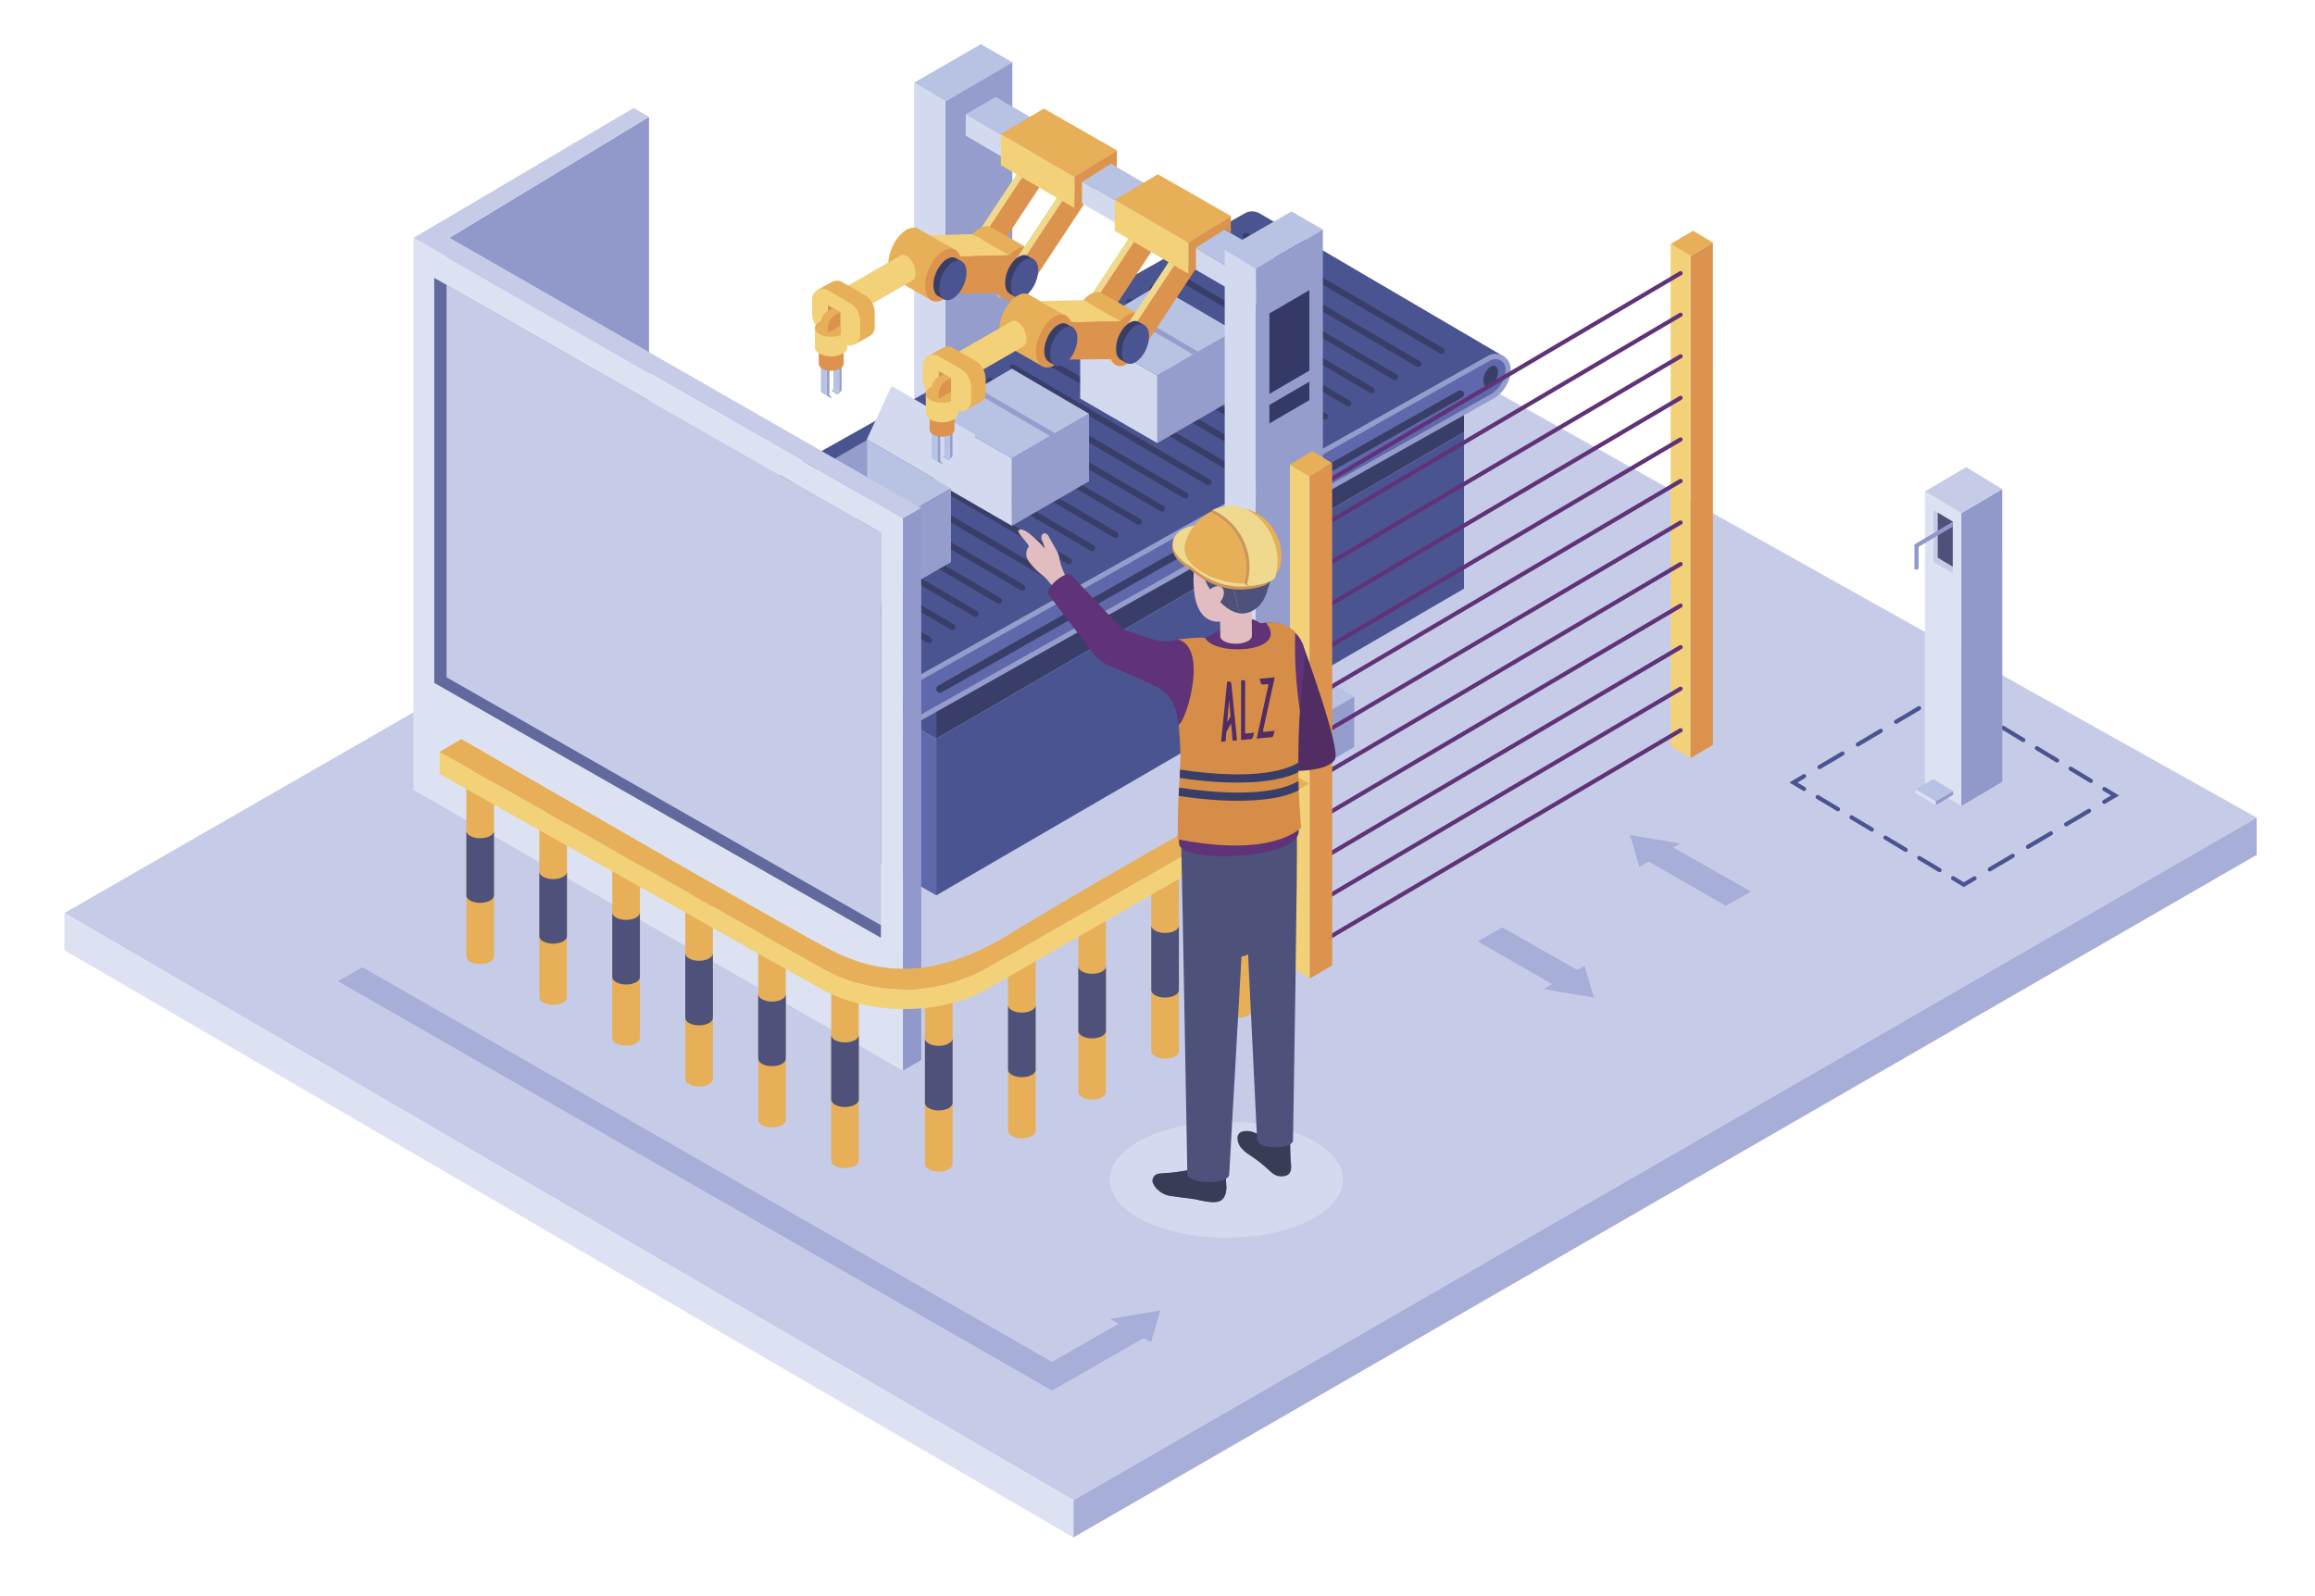 <?xml version="1.0" encoding="utf-8"?>
<!-- Generator: Adobe Illustrator 25.3.1, SVG Export Plug-In . SVG Version: 6.00 Build 0)  -->
<svg version="1.1" id="Calque_1" xmlns="http://www.w3.org/2000/svg" xmlns:xlink="http://www.w3.org/1999/xlink" x="0px" y="0px"
	 viewBox="0 0 557.339 384.409" enable-background="new 0 0 557.339 384.409" xml:space="preserve">
<g>
	<polygon fill="#C6CCE8" points="296.094,58.481 15.51,219.872 258.423,361.276 543.3,196.901 	"/>
	<polygon fill="#A7AED7" points="543.3,196.901 258.423,361.276 258.423,370.236 543.3,205.862 	"/>
	<polygon fill="#DDE2F3" points="15.51,219.872 15.51,228.832 258.423,370.236 258.423,361.276 	"/>
</g>
<g>
	<path fill="#4A5490" d="M506.611,193.592c-0.171,0-0.337-0.088-0.431-0.246c-0.141-0.237-0.062-0.544,0.177-0.685l1.863-1.1
		l-1.851-1.119c-0.236-0.143-0.312-0.45-0.169-0.687c0.144-0.237,0.452-0.31,0.687-0.169l3.282,1.986l-3.305,1.949
		C506.784,193.57,506.697,193.592,506.611,193.592z"/>
	<path fill="#4A5490" d="M503.377,188.548c-0.089,0-0.178-0.023-0.259-0.072l-4.877-2.95c-0.236-0.143-0.312-0.45-0.169-0.687
		c0.144-0.236,0.452-0.31,0.687-0.169l4.877,2.95c0.236,0.143,0.312,0.45,0.169,0.687
		C503.711,188.462,503.546,188.548,503.377,188.548z M495.249,183.63c-0.089,0-0.178-0.023-0.259-0.072l-4.876-2.95
		c-0.236-0.143-0.312-0.45-0.169-0.687c0.144-0.236,0.452-0.31,0.687-0.169l4.876,2.95c0.236,0.143,0.312,0.45,0.169,0.687
		C495.583,183.544,495.418,183.63,495.249,183.63z M487.122,178.713c-0.089,0-0.178-0.023-0.259-0.072l-4.877-2.95
		c-0.236-0.143-0.312-0.45-0.169-0.687c0.144-0.237,0.451-0.31,0.687-0.169l4.877,2.95c0.236,0.143,0.312,0.45,0.169,0.687
		C487.456,178.627,487.291,178.713,487.122,178.713z M478.994,173.795c-0.089,0-0.178-0.023-0.259-0.072l-4.877-2.95
		c-0.236-0.143-0.312-0.45-0.169-0.687s0.453-0.31,0.687-0.169l4.877,2.95c0.236,0.143,0.312,0.45,0.169,0.687
		C479.328,173.709,479.163,173.795,478.994,173.795z"/>
	<path fill="#4A5490" d="M470.866,168.878c-0.089,0-0.178-0.023-0.259-0.072l-2.311-1.398l-2.324,1.376
		c-0.238,0.138-0.544,0.062-0.686-0.176c-0.141-0.238-0.062-0.545,0.176-0.686l2.84-1.681l2.822,1.709
		c0.236,0.143,0.312,0.45,0.169,0.687C471.2,168.792,471.035,168.878,470.866,168.878z"/>
	<path fill="#4A5490" d="M438.042,185.23c-0.171,0-0.337-0.088-0.431-0.245c-0.141-0.238-0.062-0.545,0.176-0.686l5.535-3.275
		c0.237-0.141,0.544-0.062,0.686,0.176c0.141,0.238,0.062,0.545-0.176,0.686l-5.535,3.275
		C438.217,185.207,438.129,185.23,438.042,185.23z M447.267,179.771c-0.171,0-0.337-0.088-0.431-0.245
		c-0.141-0.238-0.062-0.545,0.176-0.686l5.535-3.275c0.237-0.141,0.543-0.062,0.686,0.176c0.141,0.238,0.062,0.545-0.176,0.686
		l-5.535,3.275C447.442,179.748,447.354,179.771,447.267,179.771z M456.492,174.312c-0.171,0-0.337-0.088-0.431-0.245
		c-0.141-0.238-0.062-0.545,0.176-0.686l5.535-3.275c0.236-0.141,0.544-0.062,0.686,0.176c0.141,0.238,0.062,0.545-0.176,0.686
		l-5.535,3.275C456.667,174.289,456.579,174.312,456.492,174.312z"/>
	<path fill="#4A5490" d="M434.343,190.485c-0.088,0-0.177-0.022-0.257-0.071l-3.293-1.975l3.304-1.956
		c0.236-0.141,0.544-0.062,0.686,0.176c0.141,0.238,0.062,0.545-0.176,0.686l-1.86,1.101l1.854,1.111
		c0.237,0.142,0.314,0.449,0.172,0.686C434.678,190.398,434.512,190.485,434.343,190.485z"/>
	<path fill="#4A5490" d="M466.955,210.041c-0.088,0-0.177-0.022-0.257-0.071l-4.892-2.934c-0.237-0.142-0.314-0.449-0.172-0.686
		c0.143-0.237,0.452-0.313,0.686-0.172l4.892,2.934c0.237,0.142,0.314,0.449,0.172,0.686
		C467.29,209.954,467.124,210.041,466.955,210.041z M458.803,205.152c-0.088,0-0.177-0.022-0.257-0.071l-4.893-2.934
		c-0.237-0.142-0.314-0.449-0.172-0.686c0.143-0.237,0.453-0.313,0.686-0.172l4.893,2.934c0.237,0.142,0.314,0.449,0.172,0.686
		C459.138,205.065,458.972,205.152,458.803,205.152z M450.65,200.263c-0.088,0-0.177-0.022-0.257-0.071l-4.892-2.934
		c-0.237-0.142-0.314-0.449-0.172-0.686s0.452-0.313,0.686-0.172l4.892,2.934c0.237,0.142,0.314,0.449,0.172,0.686
		C450.985,200.176,450.819,200.263,450.65,200.263z M442.496,195.373c-0.088,0-0.177-0.022-0.257-0.071l-4.892-2.934
		c-0.237-0.142-0.314-0.449-0.172-0.686c0.143-0.237,0.452-0.313,0.686-0.172l4.892,2.934c0.237,0.142,0.314,0.449,0.172,0.686
		C442.831,195.286,442.665,195.373,442.496,195.373z"/>
	<path fill="#4A5490" d="M472.787,213.621l-2.827-1.696c-0.237-0.142-0.314-0.449-0.172-0.686c0.143-0.237,0.452-0.313,0.686-0.172
		l2.317,1.39l2.328-1.372c0.236-0.141,0.544-0.062,0.685,0.177c0.141,0.238,0.062,0.544-0.177,0.685L472.787,213.621z"/>
	<path fill="#4A5490" d="M479.048,209.848c-0.171,0-0.338-0.088-0.431-0.246c-0.141-0.237-0.062-0.544,0.177-0.685l5.513-3.251
		c0.236-0.14,0.545-0.062,0.685,0.177c0.141,0.237,0.062,0.544-0.177,0.685l-5.513,3.251
		C479.222,209.825,479.135,209.848,479.048,209.848z M488.236,204.43c-0.171,0-0.337-0.088-0.431-0.246
		c-0.141-0.237-0.062-0.544,0.177-0.685l5.513-3.252c0.237-0.14,0.543-0.062,0.685,0.177c0.141,0.237,0.062,0.544-0.177,0.685
		l-5.513,3.252C488.409,204.407,488.322,204.43,488.236,204.43z M497.423,199.011c-0.171,0-0.338-0.088-0.431-0.246
		c-0.141-0.237-0.062-0.544,0.177-0.685l5.513-3.251c0.237-0.14,0.544-0.062,0.685,0.177c0.141,0.237,0.062,0.544-0.177,0.685
		l-5.513,3.251C497.597,198.989,497.51,199.011,497.423,199.011z"/>
</g>
<g>
	<polygon fill="#A7AED7" points="401.104,203.114 395.18,206.471 415.5,218.143 421.547,214.702 	"/>
	<polygon fill="#A7AED7" points="392.428,201.094 394.7,208.742 404.546,203.138 	"/>
</g>
<g>
	<polygon fill="#A7AED7" points="361.692,223.342 355.767,226.699 376.088,238.372 382.135,234.93 	"/>
	<polygon fill="#A7AED7" points="383.757,240.226 381.485,232.578 371.639,238.183 	"/>
</g>
<g>
	<polygon fill="#A7AED7" points="271.692,317.415 253.272,327.975 87.282,232.935 81.362,236.285 247.262,331.425 253.272,334.865 
		259.292,331.425 277.742,320.855 	"/>
	<polygon fill="#A7AED7" points="279.36,315.563 277.089,323.211 267.243,317.607 	"/>
</g>
<polygon fill="#9198CA" points="107.505,57.686 107.206,183.61 156.246,154.309 156.248,28.144 "/>
<g>
	<polygon fill="#343965" points="236.046,118.915 251.274,127.452 227.645,141.239 212.525,132.485 	"/>
	<polygon fill="#959DCD" points="251.274,127.452 251.274,139.605 227.645,153.392 227.645,141.239 	"/>
	<polygon fill="#D3DAEF" points="212.525,132.485 212.525,144.635 227.645,153.392 227.645,141.239 	"/>
</g>
<g>
	<polygon fill="#B8C2E3" points="236.145,10.637 243.718,15.002 227.581,24.417 220.081,19.903 	"/>
	<polygon fill="#959DCD" points="243.718,15.002 243.718,127.219 227.581,136.635 227.581,24.417 	"/>
	<polygon fill="#D3DAEF" points="220.081,19.903 220.081,132.119 227.581,136.635 227.581,24.417 	"/>
</g>
<g>
	<g>
		<g>
			<polygon fill="#343965" points="255.58,90.782 310.289,121.456 225.399,170.988 171.076,139.536 			"/>
			<g>
				<polygon fill="#393E69" points="225.399,170.988 225.398,177.924 352.464,104.071 352.464,97.134 				"/>
				<polygon fill="#4A5490" points="225.399,215.616 352.464,141.76 352.464,104.071 225.398,177.924 				"/>
			</g>
			<g>
				<polygon fill="#4A5490" points="171.076,139.536 171.076,146.502 225.399,177.952 225.399,170.988 				"/>
				<polygon fill="#5F68AB" points="171.076,184.155 225.399,215.616 225.399,177.952 171.076,146.502 				"/>
			</g>
		</g>
		<g>
			<g>
				<path fill="#4A5490" d="M303.165,51.331c-1.034-0.54-2.317-0.614-3.478,0.04l-140.965,79.196
					c-2.563,1.449-4.158,4.155-4.183,7.099c-0.012,1.377,0.641,2.436,1.572,3.087c-0.007,0.021,58.793,34.486,58.793,34.486
					l0.39,0.003l147.046-89.22L303.165,51.331z"/>
				<path fill="#959DCD" d="M217.285,164.876c-2.563,1.449-4.158,4.155-4.183,7.099c-0.025,2.898,3.013,4.684,5.464,3.293
					l140.959-79.272c2.561-1.449,4.154-4.154,4.18-7.096c0.024-2.813-3.003-4.6-5.454-3.219L217.285,164.876z"/>
				<path fill="#5F68AB" d="M216.764,174.518c-0.644,0-1.279-0.267-1.74-0.733c-0.32-0.322-0.699-0.883-0.692-1.722
					c0.022-2.574,1.386-4.888,3.558-6.115l140.961-79.194c0.376-0.212,0.776-0.319,1.189-0.319c0.644,0,1.278,0.266,1.74,0.732
					c0.319,0.322,0.699,0.883,0.691,1.722c-0.021,2.494-1.383,4.806-3.554,6.035l-140.956,79.27
					C217.581,174.41,217.18,174.518,216.764,174.518z"/>
				<path fill="#393E69" d="M357.129,91.65c0,1.296,0.788,1.891,1.759,1.33c0.972-0.561,1.759-2.066,1.759-3.362
					c0-1.295-0.788-1.891-1.759-1.33C357.916,88.849,357.129,90.354,357.129,91.65z"/>
				<path fill="#393E69" d="M215.943,171.372c0,1.296,0.788,1.891,1.759,1.33c0.972-0.561,1.759-2.066,1.759-3.362
					c0-1.295-0.788-1.891-1.759-1.33C216.731,168.571,215.943,170.076,215.943,171.372z"/>
			</g>
			<g>
				<path fill="#393E69" d="M302.185,110.556c-0.126-0.001-0.253-0.034-0.37-0.102l-47.129-27.629
					c-0.355-0.208-0.474-0.666-0.266-1.021c0.209-0.355,0.664-0.473,1.021-0.266l47.129,27.629c0.355,0.208,0.474,0.666,0.266,1.021
					C302.696,110.426,302.444,110.558,302.185,110.556z"/>
				<path fill="#393E69" d="M296.578,113.723c-0.126-0.001-0.253-0.034-0.37-0.102l-47.129-27.628
					c-0.355-0.208-0.474-0.666-0.266-1.021c0.208-0.356,0.665-0.474,1.021-0.266l47.129,27.628c0.355,0.208,0.474,0.666,0.266,1.021
					C297.089,113.593,296.836,113.725,296.578,113.723z"/>
				<path fill="#393E69" d="M290.969,116.891c-0.126-0.001-0.253-0.034-0.37-0.102L243.47,89.159
					c-0.355-0.208-0.474-0.666-0.266-1.021c0.209-0.355,0.666-0.474,1.021-0.266l47.129,27.629c0.355,0.208,0.474,0.666,0.266,1.021
					C291.48,116.761,291.228,116.893,290.969,116.891z"/>
				<path fill="#393E69" d="M285.362,120.058c-0.126-0.001-0.253-0.034-0.37-0.102l-47.129-27.629
					c-0.355-0.208-0.474-0.666-0.266-1.021c0.208-0.355,0.664-0.475,1.021-0.266l47.129,27.629c0.355,0.208,0.474,0.665,0.266,1.021
					C285.873,119.929,285.62,120.061,285.362,120.058z"/>
				<path fill="#393E69" d="M257.321,135.897c-0.126-0.001-0.253-0.034-0.37-0.102l-47.129-27.629
					c-0.355-0.208-0.474-0.666-0.266-1.021c0.209-0.357,0.666-0.475,1.021-0.266l47.129,27.629c0.355,0.208,0.474,0.666,0.266,1.021
					C257.832,135.768,257.58,135.899,257.321,135.897z"/>
				<path fill="#393E69" d="M251.714,139.065c-0.126-0.001-0.253-0.034-0.37-0.102l-47.13-27.629
					c-0.355-0.208-0.474-0.666-0.266-1.021c0.209-0.355,0.664-0.472,1.021-0.266l47.13,27.629c0.355,0.208,0.474,0.665,0.266,1.021
					C252.225,138.935,251.972,139.067,251.714,139.065z"/>
				<path fill="#393E69" d="M246.105,142.232c-0.126-0.001-0.253-0.034-0.37-0.102l-47.129-27.628
					c-0.355-0.208-0.474-0.665-0.266-1.021c0.209-0.355,0.665-0.473,1.021-0.266l47.129,27.628c0.355,0.208,0.474,0.666,0.266,1.021
					C246.616,142.102,246.364,142.234,246.105,142.232z"/>
				<path fill="#393E69" d="M240.498,145.4c-0.126-0.001-0.253-0.034-0.37-0.102l-47.13-27.629
					c-0.355-0.208-0.474-0.666-0.266-1.021c0.209-0.356,0.664-0.473,1.021-0.266l47.13,27.629c0.355,0.208,0.474,0.665,0.266,1.021
					C241.009,145.27,240.756,145.402,240.498,145.4z"/>
				<path fill="#393E69" d="M234.889,148.568c-0.126-0.001-0.253-0.034-0.37-0.102l-47.129-27.629
					c-0.355-0.208-0.474-0.665-0.266-1.021c0.209-0.355,0.665-0.474,1.021-0.266l47.129,27.629c0.355,0.208,0.474,0.666,0.266,1.021
					C235.4,148.438,235.148,148.57,234.889,148.568z"/>
				<path fill="#393E69" d="M229.281,151.736c-0.126-0.001-0.253-0.034-0.37-0.102l-47.129-27.629
					c-0.355-0.208-0.474-0.666-0.266-1.021c0.209-0.355,0.664-0.472,1.021-0.266l47.129,27.629c0.355,0.208,0.474,0.666,0.266,1.021
					C229.792,151.606,229.539,151.738,229.281,151.736z"/>
				<path fill="#393E69" d="M223.673,154.904c-0.126-0.001-0.253-0.034-0.37-0.102l-47.129-27.629
					c-0.355-0.208-0.474-0.666-0.266-1.021c0.209-0.356,0.665-0.473,1.021-0.266l47.129,27.629c0.355,0.208,0.474,0.665,0.266,1.021
					C224.184,154.774,223.932,154.906,223.673,154.904z"/>
				<path fill="#393E69" d="M218.065,158.071c-0.126-0.001-0.253-0.033-0.37-0.102l-47.129-27.628
					c-0.355-0.208-0.474-0.665-0.266-1.021c0.208-0.355,0.664-0.473,1.021-0.266l47.129,27.628c0.355,0.209,0.474,0.664,0.266,1.02
					C218.576,157.941,218.323,158.073,218.065,158.071z"/>
				<path fill="#393E69" d="M212.457,161.238c-0.126-0.001-0.253-0.033-0.37-0.102l-47.129-27.629
					c-0.355-0.208-0.474-0.666-0.266-1.021c0.209-0.356,0.665-0.473,1.021-0.266l47.129,27.629c0.355,0.209,0.474,0.664,0.266,1.02
					C212.968,161.109,212.716,161.241,212.457,161.238z"/>
				<path fill="#393E69" d="M279.753,123.226c-0.126-0.001-0.253-0.034-0.37-0.102l-47.129-27.629
					c-0.355-0.208-0.474-0.665-0.266-1.021c0.209-0.355,0.666-0.472,1.021-0.266l47.129,27.629c0.355,0.208,0.474,0.665,0.266,1.021
					C280.264,123.097,280.012,123.229,279.753,123.226z"/>
				<path fill="#393E69" d="M274.146,126.394c-0.126-0.001-0.253-0.034-0.37-0.102l-47.13-27.629
					c-0.355-0.208-0.474-0.665-0.266-1.021c0.209-0.355,0.666-0.473,1.021-0.266l47.13,27.629c0.355,0.208,0.474,0.666,0.266,1.021
					C274.657,126.265,274.404,126.397,274.146,126.394z"/>
				<path fill="#393E69" d="M268.537,129.561c-0.126-0.001-0.253-0.034-0.37-0.102l-47.129-27.629
					c-0.355-0.208-0.474-0.666-0.266-1.021c0.209-0.355,0.666-0.473,1.021-0.266l47.129,27.629c0.355,0.208,0.474,0.665,0.266,1.021
					C269.048,129.432,268.796,129.563,268.537,129.561z"/>
				<path fill="#393E69" d="M262.93,132.729c-0.126-0.001-0.253-0.034-0.37-0.102l-47.13-27.629
					c-0.355-0.208-0.474-0.665-0.266-1.021c0.209-0.355,0.666-0.474,1.021-0.266l47.13,27.629c0.355,0.208,0.474,0.666,0.266,1.021
					C263.441,132.6,263.188,132.731,262.93,132.729z"/>
			</g>
			<g>
				<path fill="#393E69" d="M347.049,85.214c-0.126-0.001-0.253-0.034-0.37-0.102L299.55,57.483
					c-0.355-0.208-0.474-0.666-0.266-1.021c0.209-0.357,0.666-0.475,1.021-0.266l47.129,27.629c0.355,0.208,0.474,0.666,0.266,1.021
					C347.56,85.085,347.308,85.217,347.049,85.214z"/>
				<path fill="#393E69" d="M341.442,88.382c-0.126-0.001-0.253-0.034-0.37-0.102l-47.13-27.629
					c-0.355-0.208-0.474-0.666-0.266-1.021c0.209-0.355,0.664-0.472,1.021-0.266l47.13,27.629c0.355,0.208,0.474,0.666,0.266,1.021
					C341.953,88.253,341.7,88.385,341.442,88.382z"/>
				<path fill="#393E69" d="M335.833,91.549c-0.126-0.001-0.253-0.034-0.37-0.102l-47.129-27.628
					c-0.355-0.208-0.474-0.666-0.266-1.021c0.209-0.355,0.665-0.473,1.021-0.266l47.129,27.628c0.355,0.208,0.474,0.666,0.266,1.021
					C336.344,91.42,336.091,91.551,335.833,91.549z"/>
				<path fill="#393E69" d="M330.226,94.717c-0.126-0.001-0.253-0.034-0.37-0.102l-47.13-27.629
					c-0.355-0.208-0.474-0.666-0.266-1.021c0.209-0.356,0.665-0.473,1.021-0.266l47.13,27.629c0.355,0.208,0.474,0.666,0.266,1.021
					C330.737,94.588,330.484,94.719,330.226,94.717z"/>
				<path fill="#393E69" d="M324.617,97.885c-0.126-0.001-0.253-0.034-0.37-0.102l-47.129-27.629
					c-0.355-0.208-0.474-0.666-0.266-1.021c0.209-0.355,0.665-0.474,1.021-0.266l47.129,27.629c0.355,0.208,0.474,0.665,0.266,1.021
					C325.128,97.755,324.875,97.887,324.617,97.885z"/>
				<path fill="#393E69" d="M319.009,101.053c-0.126-0.001-0.253-0.034-0.37-0.102L271.51,73.321
					c-0.355-0.208-0.474-0.665-0.266-1.021c0.209-0.355,0.664-0.472,1.021-0.266l47.129,27.629c0.355,0.208,0.474,0.666,0.266,1.021
					C319.52,100.923,319.267,101.055,319.009,101.053z"/>
				<path fill="#393E69" d="M313.401,104.221c-0.126-0.001-0.253-0.034-0.37-0.102l-47.129-27.629
					c-0.355-0.208-0.474-0.666-0.266-1.021c0.209-0.355,0.665-0.473,1.021-0.266l47.129,27.629c0.355,0.208,0.474,0.666,0.266,1.021
					C313.912,104.091,313.659,104.223,313.401,104.221z"/>
				<path fill="#393E69" d="M307.793,107.388c-0.126-0.001-0.253-0.033-0.37-0.102l-47.129-27.628
					c-0.355-0.208-0.474-0.666-0.266-1.021c0.208-0.356,0.664-0.473,1.021-0.266l47.129,27.628c0.355,0.209,0.474,0.665,0.266,1.02
					C308.304,107.258,308.051,107.39,307.793,107.388z"/>
			</g>
		</g>
	</g>
	<path fill="#393E69" d="M226.317,166.825c-0.321,0-0.632-0.168-0.801-0.467c-0.248-0.441-0.091-1.001,0.35-1.248l125.231-70.994
		c0.443-0.251,1-0.093,1.249,0.349c0.248,0.441,0.091,1.001-0.35,1.248l-125.231,70.994
		C226.623,166.787,226.469,166.825,226.317,166.825z"/>
</g>
<g>
	<g>
		<g>
			<polygon fill="#959DCD" points="297.197,79.71 297.197,95.982 278.625,106.708 278.622,90.426 			"/>
			<polygon fill="#D3DAEF" points="278.622,90.426 278.625,106.708 260.059,95.982 260.06,79.71 			"/>
			<polygon fill="#B8C2E3" points="297.197,79.71 289.493,84.153 288.319,84.835 278.622,90.426 260.06,79.71 269.785,74.029 
				270.96,73.348 278.618,68.862 			"/>
		</g>
		<polygon fill="#959DCD" points="288.476,84.706 287.302,85.387 268.769,74.581 269.943,73.9 		"/>
	</g>
	<g>
		<g>
			<polygon fill="#959DCD" points="262.187,99.631 262.187,115.902 243.614,126.628 243.612,110.346 			"/>
			<polygon fill="#D3DAEF" points="243.612,110.346 243.614,126.628 225.048,115.902 225.049,99.631 			"/>
			<polygon fill="#B8C2E3" points="262.187,99.631 254.482,104.074 253.308,104.755 243.612,110.346 225.049,99.631 234.775,93.95 
				235.949,93.268 243.607,88.782 			"/>
		</g>
		<polygon fill="#959DCD" points="254.04,104.35 252.866,105.031 234.333,94.226 235.507,93.545 		"/>
	</g>
	<g>
		<polygon fill="#5F68AB" points="208.702,123.55 213.688,126.431 208.696,129.31 203.717,126.439 		"/>
		<g>
			<polygon fill="#959DCD" points="208.702,105.983 208.702,123.55 188.45,135.426 188.454,117.625 			"/>
			<polygon fill="#D3DAEF" points="208.696,129.31 208.698,147.065 188.453,135.37 188.454,117.625 			"/>
			<polygon fill="#B8C2E3" points="228.951,117.625 213.688,126.431 208.702,123.55 208.696,105.8 			"/>
			<g>
				<polygon fill="#D3DAEF" points="228.951,117.625 208.696,105.8 214.655,92.933 234.847,104.726 				"/>
				<polygon fill="#B8C2E3" points="188.454,117.625 208.696,129.31 199.431,132.327 179.24,120.534 				"/>
			</g>
			<polygon fill="#959DCD" points="228.951,117.625 228.951,135.37 208.698,147.065 208.696,129.31 			"/>
		</g>
	</g>
</g>
<path fill="#E7B154" d="M241.548,72.307l-2.03-1.295l1.013-0.012c0.069,0.175,0.209,0.419,0.381,0.673
	C241.135,72.001,241.379,72.197,241.548,72.307z"/>
<g>
	<g>
		<path fill="#EED98F" d="M232.303,62.53c-0.046-1.198,0.419-2.502,1.15-3.465l16.493-25.001c0.441-0.762,1.038-1.393,1.707-1.736
			c0.692-0.354,1.332-0.331,1.82-0.011l1.269,0.716l-1.979,0.743c-0.055,1.09-0.496,2.226-1.154,3.087l-16.541,25.083
			c-0.31,0.512-0.693,0.956-1.119,1.29l0.803,2.147l-1.353-0.769C232.771,64.321,232.344,63.583,232.303,62.53z"/>
		<path fill="#DC934D" d="M234.805,59.833l16.493-25.001c0.441-0.762,1.038-1.393,1.707-1.736c1.437-0.736,2.66,0.145,2.731,1.966
			c0.047,1.203-0.423,2.514-1.16,3.478l-16.541,25.083c-0.435,0.719-1.009,1.313-1.65,1.641c-1.437,0.736-2.66-0.145-2.731-1.966
			C233.608,62.1,234.074,60.796,234.805,59.833z"/>
	</g>
	<g>
		<g>
			<path fill="#E6AF58" d="M238.713,54.781c-0.774-0.469-1.79-0.443-2.906,0.201c-0.591,0.341-1.154,0.825-1.669,1.404l8.895,5.083
				l4.339-1.735L238.713,54.781z"/>
			<g>
				<g>
					<polygon fill="#F2D178" points="234.137,56.387 223.748,56.637 229.871,60.123 230.76,61.385 231.201,61.754 232.625,61.72 
						243.032,61.47 					"/>
					<path fill="#E6AF58" d="M223.748,56.637l-2.746-1.583c-0.755-0.372-1.714-0.327-2.768,0.282
						c-2.422,1.398-4.385,5.15-4.385,8.379c0,1.768,0.591,3.008,1.521,3.543c0.081,0.05,8.851,5.06,8.851,5.06l6.403-9.689
						l-0.775-2.518L223.748,56.637z"/>
				</g>
				<path fill="#DC934D" d="M244.701,60.065c-0.591,0.341-1.154,0.825-1.669,1.405l-11.831,0.285
					c-0.645-1.787-2.223-2.403-4.073-1.336c-2.422,1.398-4.385,5.15-4.385,8.379c0,3.229,1.963,4.714,4.385,3.315
					c0.578-0.334,1.129-0.805,1.635-1.368l11.936-0.139c0.684,1.645,2.217,2.184,4.002,1.154c2.422-1.398,4.385-5.15,4.385-8.379
					C249.086,60.151,247.123,58.667,244.701,60.065z"/>
			</g>
		</g>
		<g>
			<g>
				<path fill="#393E69" d="M224.71,68.645c0-2.419,1.471-5.23,3.285-6.277c0.803-0.464,1.539-0.519,2.11-0.21l1.504,0.84
					l-4.245,9.129l-1.568-0.855C225.129,70.856,224.71,69.937,224.71,68.645z"/>
				<path fill="#4A5490" d="M226.118,69.413c0,2.419,1.471,3.531,3.285,2.484c1.814-1.048,3.285-3.858,3.285-6.277
					c0-2.419-1.471-3.531-3.285-2.484C227.589,64.184,226.118,66.994,226.118,69.413z"/>
			</g>
		</g>
		<g>
			<path fill="#F2D178" d="M220.452,65.789c0,0.857-0.279,1.463-0.722,1.733l-13.324,7.654l-3.36-5.747l13.834-7.942
				c0.376-0.202,0.866-0.173,1.396,0.135C219.48,62.323,220.452,64.181,220.452,65.789z"/>
			<path fill="#828BC2" d="M204.46,74.763c1.278,0.961,2.45,0.626,2.617-0.749c0.168-1.375-0.732-3.268-2.01-4.229
				c-1.278-0.961-2.45-0.626-2.617,0.749C202.282,71.909,203.182,73.802,204.46,74.763z"/>
			<g>
				<g>
					<polygon fill="#959DCD" points="202.036,86.841 202.031,94.352 201.586,95.019 201.801,94.891 202.612,94.006 202.615,86.507 
											"/>
					<polygon fill="#C1CAE8" points="201.277,85.312 200.699,85.65 202.036,86.841 202.615,86.507 					"/>
					<polygon fill="#C5CDE9" points="200.699,85.65 199.305,84.848 199.907,84.478 201.277,85.312 					"/>
					<polygon fill="#B8C2E3" points="200.632,93.538 200.207,94.198 201.586,95.019 202.031,94.352 					"/>
					<g>
						<polygon fill="#A5B0D9" points="200.699,85.65 199.305,84.848 200.642,86.036 202.036,86.841 						"/>
						<polygon fill="#B8C2E3" points="200.642,86.036 200.632,93.538 202.031,94.352 202.036,86.841 						"/>
					</g>
					<g>
						<polygon fill="#C5CDE9" points="200.053,86.033 198.666,85.226 199.318,84.824 200.706,85.668 						"/>
						<polygon fill="#C1CAE8" points="200.053,86.033 199.031,88.576 199.685,88.198 200.706,85.668 						"/>
						<polygon fill="#959DCD" points="199.031,95.264 200.046,95.854 200.207,95.75 199.685,95.078 199.685,88.198 199.031,88.576 
													"/>
						<g>
							<polygon fill="#A5B0D9" points="200.053,86.033 198.666,85.226 197.641,87.773 199.031,88.576 							"/>
							<polygon fill="#B8C2E3" points="197.641,87.773 197.632,94.45 199.031,95.264 199.031,88.576 							"/>
						</g>
					</g>
				</g>
				<g>
					<path fill="#E6AF58" d="M196.771,69.841l9.041,13.078l3.36-1.875c0.819-0.385,1.421-1.214,1.421-2.25v-3.464
						c0-1.787-0.948-3.435-2.487-4.323l-5.36-3.089c-0.849-0.494-1.796-0.415-2.527,0.02L196.771,69.841z"/>
					<polygon fill="#DC934D" points="199.265,78.842 199.264,73.445 202.266,75.19 202.266,80.6 203.45,81.29 203.45,82.681 
						198.081,79.681 198.081,78.151 					"/>
					<g>
						<g>
							<path fill="#C42027" d="M200.107,85.21c-1.194,0-2.163,0.541-2.163,1.208c0,0.667,0.968,1.208,2.163,1.208
								s2.163-0.541,2.163-1.208C202.269,85.751,201.301,85.21,200.107,85.21z"/>
							<g>
								<path fill="#DC934D" d="M198.151,83.585c0.524-0.254,1.208-0.408,1.956-0.408s1.432,0.154,1.956,0.408l1.033,0.446
									l-0.001,3.603c0,0.922-1.338,1.669-2.988,1.669c-1.65,0-2.988-0.747-2.988-1.669v-3.603L198.151,83.585z"/>
								<path fill="#C42027" d="M200.107,82.362c-1.65,0-2.988,0.747-2.988,1.669c0,0.922,1.338,1.669,2.988,1.669
									c1.65,0,2.989-0.748,2.989-1.67C203.095,83.109,201.757,82.362,200.107,82.362z"/>
								<path fill="#C42027" d="M201.753,82.642v2.672l0.117,0.066c0.741-0.301,1.225-0.791,1.225-1.349
									C203.095,83.451,202.561,82.936,201.753,82.642z"/>
							</g>
						</g>
						<g>
							<path fill="#C42027" d="M200.106,80.464c-1.567,0-2.836,0.709-2.836,1.584s1.27,1.585,2.836,1.585
								c1.567,0,2.837-0.71,2.837-1.585S201.673,80.464,200.106,80.464z"/>
							<g>
								<path fill="#F2D178" d="M197.541,78.332c0.688-0.333,1.584-0.535,2.565-0.535c0.981,0,1.878,0.202,2.565,0.535l1.355,0.585
									l-0.001,4.726c0,1.209-1.755,2.189-3.92,2.189c-2.165,0-3.919-0.98-3.919-2.189v-4.726L197.541,78.332z"/>
								<path fill="#E6AF58" d="M200.106,76.729c-2.165,0-3.919,0.98-3.919,2.189c0,1.209,1.755,2.189,3.919,2.189
									c2.165,0,3.92-0.981,3.92-2.19C204.027,77.708,202.271,76.729,200.106,76.729z"/>
								<path fill="#C42027" d="M202.266,77.096l0,3.503l0.154,0.087c0.972-0.395,1.606-1.038,1.606-1.77
									C204.027,78.157,203.325,77.481,202.266,77.096z"/>
							</g>
						</g>
						<g>
							<path fill="#E6AF58" d="M197.485,77.945c0.005-0.638,0.205-1.28,0.505-1.839c0.081-0.152,0.198-0.32,0.34-0.495
								c0.618-0.759,1.704-0.947,2.547-0.451c0.422,0.248,0.853,0.503,1.089,0.642l-2.639,4.31l-1.841-1.077V77.945z"/>
							<path fill="#DC934D" d="M199.326,79.022c0.011-1.199,0.739-2.581,1.636-3.099c0.904-0.522,1.636,0.032,1.636,1.237
								c-0.002,0.057-0.001,0.865-0.001,0.865v0.217l-1.547,0.893c-0.029,0.019-0.059,0.04-0.088,0.057
								c-0.074,0.038-1.636,0.921-1.636,0.921V79.022z"/>
						</g>
					</g>
					<path fill="#F2D178" d="M207.089,77.269v3.466c0,1.521-1.3,2.59-2.667,2.493l-0.397-0.188v-1.226l-1.76-1.054l0-5.571
						l-3.002-1.745l-0.001,1.533c-0.356,0.116-0.692,0.326-0.932,0.634c-0.135,0.164-0.263,0.351-0.34,0.495
						c-0.202,0.356-0.336,0.739-0.413,1.144c-0.558,0.26-0.992,0.616-1.213,1.02c-0.558-0.799-0.866-1.762-0.866-2.782v-3.466
						c0-1.925,2.079-3.129,3.745-2.166l5.353,3.09C206.136,73.842,207.089,75.488,207.089,77.269z"/>
					<polygon fill="#E6AF58" points="198.695,75.267 200.537,74.183 202.266,75.19 202.266,76.034 202.138,75.91 201.78,75.707 
											"/>
					<polygon fill="#DC934D" points="201.043,75.88 202.266,75.19 202.266,78.434 					"/>
				</g>
			</g>
		</g>
	</g>
	<g>
		<path fill="#EED98F" d="M241.976,68.193c-0.047-1.198,0.419-2.502,1.15-3.465l16.493-25.001c0.441-0.762,1.038-1.393,1.707-1.736
			c0.692-0.354,1.332-0.331,1.82-0.011l1.27,0.716l-1.979,0.743c-0.055,1.09-0.496,2.226-1.154,3.087l-16.54,25.083
			c-0.31,0.512-0.693,0.956-1.119,1.291l0.803,2.147l-1.353-0.769C242.444,69.984,242.017,69.246,241.976,68.193z"/>
		<path fill="#DC934D" d="M244.478,65.496l16.494-25.001c0.441-0.762,1.038-1.393,1.707-1.736c1.437-0.736,2.66,0.145,2.731,1.966
			c0.047,1.203-0.423,2.513-1.16,3.478l-16.541,25.083c-0.435,0.719-1.009,1.313-1.65,1.64c-1.437,0.736-2.66-0.145-2.731-1.966
			C243.281,67.763,243.746,66.459,244.478,65.496z"/>
	</g>
	<g>
		<g>
			<path fill="#393E69" d="M241.97,68.106c0-2.419,1.471-5.23,3.285-6.277c0.803-0.464,1.539-0.519,2.11-0.21l1.504,0.84
				l-4.245,9.129l-1.568-0.855C242.39,70.317,241.97,69.398,241.97,68.106z"/>
			<path fill="#4A5490" d="M243.378,68.875c0,2.419,1.471,3.531,3.285,2.484c1.814-1.048,3.285-3.858,3.285-6.277
				c0-2.419-1.471-3.531-3.285-2.484C244.849,63.645,243.378,66.456,243.378,68.875z"/>
		</g>
	</g>
</g>
<g>
	<g>
		<path fill="#EED98F" d="M258.997,78.402c-0.046-1.198,0.419-2.502,1.15-3.465l16.493-25.001c0.441-0.762,1.038-1.393,1.707-1.736
			c0.692-0.354,1.332-0.331,1.82-0.011l1.269,0.716l-1.979,0.743c-0.055,1.09-0.496,2.226-1.154,3.087l-16.541,25.083
			c-0.31,0.512-0.693,0.956-1.119,1.29l0.803,2.147l-1.353-0.769C259.465,80.194,259.038,79.456,258.997,78.402z"/>
		<path fill="#DC934D" d="M261.499,75.706l16.493-25.001c0.441-0.762,1.038-1.393,1.707-1.736c1.437-0.736,2.66,0.145,2.731,1.966
			c0.047,1.203-0.423,2.514-1.16,3.478L264.73,79.496c-0.435,0.719-1.009,1.313-1.65,1.641c-1.437,0.736-2.66-0.145-2.731-1.966
			C260.302,77.973,260.768,76.669,261.499,75.706z"/>
	</g>
	<g>
		<g>
			<path fill="#E6AF58" d="M265.407,70.654c-0.774-0.469-1.79-0.443-2.906,0.201c-0.591,0.341-1.154,0.825-1.669,1.404l8.895,5.083
				l4.339-1.735L265.407,70.654z"/>
			<g>
				<g>
					<polygon fill="#F2D178" points="260.831,72.259 250.442,72.509 256.565,75.996 257.454,77.257 257.895,77.627 259.319,77.593 
						269.726,77.342 					"/>
					<path fill="#E6AF58" d="M250.442,72.509l-2.746-1.583c-0.755-0.372-1.714-0.327-2.768,0.282
						c-2.422,1.398-4.385,5.15-4.385,8.379c0,1.768,0.591,3.008,1.521,3.543c0.081,0.05,8.851,5.06,8.851,5.06l6.403-9.689
						l-0.775-2.518L250.442,72.509z"/>
				</g>
				<path fill="#DC934D" d="M271.395,75.938c-0.591,0.341-1.154,0.825-1.669,1.405l-11.831,0.285
					c-0.645-1.787-2.223-2.403-4.073-1.336c-2.422,1.398-4.385,5.15-4.385,8.379c0,3.229,1.963,4.714,4.385,3.315
					c0.578-0.334,1.129-0.805,1.635-1.368l11.936-0.139c0.685,1.645,2.217,2.184,4.002,1.154c2.422-1.398,4.385-5.15,4.385-8.379
					C275.781,76.024,273.817,74.539,271.395,75.938z"/>
			</g>
		</g>
		<g>
			<g>
				<path fill="#393E69" d="M251.404,84.517c0-2.419,1.471-5.23,3.285-6.277c0.803-0.464,1.539-0.519,2.11-0.21l1.504,0.84
					L254.059,88l-1.568-0.855C251.824,86.728,251.404,85.809,251.404,84.517z"/>
				<path fill="#4A5490" d="M252.812,85.286c0,2.419,1.471,3.531,3.285,2.484c1.814-1.048,3.285-3.858,3.285-6.277
					c0-2.419-1.471-3.531-3.285-2.484C254.283,80.056,252.812,82.867,252.812,85.286z"/>
			</g>
		</g>
		<g>
			<path fill="#F2D178" d="M247.146,81.661c0,0.857-0.279,1.463-0.722,1.733L233.1,91.048l-3.36-5.747l13.834-7.942
				c0.376-0.202,0.866-0.173,1.396,0.135C246.174,78.195,247.146,80.054,247.146,81.661z"/>
			<path fill="#828BC2" d="M231.154,90.636c1.278,0.961,2.45,0.626,2.617-0.749c0.168-1.375-0.732-3.268-2.01-4.229
				c-1.278-0.961-2.45-0.626-2.617,0.749C228.976,87.781,229.876,89.675,231.154,90.636z"/>
			<g>
				<g>
					<polygon fill="#959DCD" points="228.73,102.714 228.725,110.225 228.28,110.892 228.495,110.764 229.306,109.879 
						229.309,102.379 					"/>
					<polygon fill="#C1CAE8" points="227.971,101.184 227.393,101.523 228.73,102.714 229.309,102.379 					"/>
					<polygon fill="#C5CDE9" points="227.393,101.523 225.999,100.721 226.601,100.351 227.971,101.184 					"/>
					<polygon fill="#B8C2E3" points="227.326,109.411 226.901,110.071 228.28,110.892 228.725,110.225 					"/>
					<g>
						<polygon fill="#A5B0D9" points="227.393,101.523 225.999,100.721 227.336,101.909 228.73,102.714 						"/>
						<polygon fill="#B8C2E3" points="227.336,101.909 227.326,109.411 228.725,110.225 228.73,102.714 						"/>
					</g>
					<g>
						<polygon fill="#C5CDE9" points="226.747,101.906 225.36,101.099 226.012,100.697 227.4,101.54 						"/>
						<polygon fill="#C1CAE8" points="226.747,101.906 225.725,104.449 226.379,104.071 227.4,101.54 						"/>
						<polygon fill="#959DCD" points="225.725,111.136 226.74,111.727 226.901,111.623 226.379,110.95 226.379,104.071 
							225.725,104.449 						"/>
						<g>
							<polygon fill="#A5B0D9" points="226.747,101.906 225.36,101.099 224.335,103.646 225.725,104.449 							"/>
							<polygon fill="#B8C2E3" points="224.335,103.646 224.327,110.322 225.725,111.136 225.725,104.449 							"/>
						</g>
					</g>
				</g>
				<g>
					<path fill="#E6AF58" d="M223.465,85.713l9.041,13.078l3.36-1.875c0.819-0.385,1.421-1.214,1.421-2.25v-3.464
						c0-1.787-0.948-3.435-2.487-4.323l-5.36-3.089c-0.849-0.494-1.796-0.415-2.527,0.02L223.465,85.713z"/>
					<polygon fill="#DC934D" points="225.959,94.714 225.958,89.318 228.96,91.062 228.96,96.472 230.144,97.162 230.144,98.554 
						224.775,95.553 224.775,94.023 					"/>
					<g>
						<g>
							<path fill="#C42027" d="M226.801,101.083c-1.194,0-2.163,0.541-2.163,1.208c0,0.667,0.968,1.208,2.163,1.208
								s2.163-0.541,2.163-1.208C228.963,101.624,227.995,101.083,226.801,101.083z"/>
							<g>
								<path fill="#DC934D" d="M224.845,99.457c0.524-0.254,1.208-0.408,1.956-0.408s1.432,0.154,1.956,0.408l1.033,0.446
									l-0.001,3.603c0,0.922-1.338,1.669-2.988,1.669c-1.65,0-2.988-0.747-2.988-1.669v-3.603L224.845,99.457z"/>
								<path fill="#C42027" d="M226.801,98.235c-1.65,0-2.988,0.747-2.988,1.669c0,0.922,1.338,1.669,2.988,1.669
									c1.65,0,2.989-0.748,2.989-1.67C229.789,98.982,228.451,98.235,226.801,98.235z"/>
								<path fill="#C42027" d="M228.447,98.515v2.672l0.117,0.066c0.741-0.301,1.225-0.791,1.225-1.349
									C229.789,99.324,229.255,98.809,228.447,98.515z"/>
							</g>
						</g>
						<g>
							<path fill="#C42027" d="M226.8,96.337c-1.567,0-2.836,0.709-2.836,1.584s1.27,1.585,2.836,1.585
								c1.567,0,2.837-0.71,2.837-1.585S228.367,96.337,226.8,96.337z"/>
							<g>
								<path fill="#F2D178" d="M224.235,94.205c0.688-0.333,1.584-0.535,2.565-0.535c0.981,0,1.878,0.202,2.566,0.535l1.355,0.585
									l-0.001,4.726c0,1.209-1.755,2.189-3.92,2.189c-2.165,0-3.919-0.98-3.919-2.189v-4.726L224.235,94.205z"/>
								<path fill="#E6AF58" d="M226.8,92.601c-2.165,0-3.919,0.98-3.919,2.189c0,1.209,1.755,2.189,3.919,2.189
									c2.165,0,3.92-0.981,3.92-2.19C230.721,93.581,228.965,92.601,226.8,92.601z"/>
								<path fill="#C42027" d="M228.96,92.969l0,3.503l0.154,0.087c0.972-0.395,1.606-1.038,1.606-1.77
									C230.721,94.029,230.019,93.354,228.96,92.969z"/>
							</g>
						</g>
						<g>
							<path fill="#E6AF58" d="M224.179,93.818c0.005-0.638,0.205-1.28,0.505-1.839c0.081-0.152,0.198-0.32,0.34-0.495
								c0.618-0.759,1.704-0.947,2.547-0.451c0.422,0.248,0.853,0.503,1.089,0.642l-2.639,4.31l-1.841-1.077V93.818z"/>
							<path fill="#DC934D" d="M226.02,94.895c0.011-1.199,0.739-2.581,1.636-3.099c0.904-0.522,1.636,0.032,1.636,1.237
								c-0.002,0.057-0.001,0.865-0.001,0.865v0.217l-1.547,0.893c-0.029,0.019-0.059,0.04-0.088,0.057
								c-0.074,0.038-1.636,0.921-1.636,0.921V94.895z"/>
						</g>
					</g>
					<path fill="#F2D178" d="M233.784,93.142v3.466c0,1.521-1.3,2.59-2.667,2.494l-0.397-0.188v-1.226l-1.76-1.054l0-5.571
						l-3.002-1.745l-0.001,1.533c-0.356,0.116-0.692,0.326-0.932,0.634c-0.135,0.164-0.263,0.351-0.34,0.495
						c-0.202,0.356-0.336,0.739-0.413,1.144c-0.558,0.26-0.992,0.616-1.213,1.02c-0.558-0.799-0.866-1.762-0.866-2.782v-3.466
						c0-1.925,2.079-3.129,3.745-2.166l5.353,3.09C232.83,89.715,233.784,91.361,233.784,93.142z"/>
					<polygon fill="#E6AF58" points="225.389,91.14 227.231,90.056 228.96,91.062 228.96,91.907 228.833,91.782 228.474,91.58 					
						"/>
					<polygon fill="#DC934D" points="227.737,91.752 228.96,91.062 228.96,94.306 					"/>
				</g>
			</g>
		</g>
	</g>
	<g>
		<path fill="#EED98F" d="M268.67,84.065c-0.047-1.198,0.419-2.502,1.15-3.465L286.313,55.6c0.441-0.762,1.038-1.393,1.707-1.736
			c0.692-0.354,1.332-0.331,1.82-0.011l1.27,0.716l-1.979,0.743c-0.055,1.09-0.496,2.226-1.154,3.087l-16.54,25.083
			c-0.31,0.512-0.693,0.956-1.119,1.291l0.803,2.147l-1.353-0.769C269.138,85.856,268.711,85.119,268.67,84.065z"/>
		<path fill="#DC934D" d="M271.172,81.368l16.494-25.001c0.441-0.762,1.038-1.393,1.707-1.736c1.437-0.736,2.66,0.145,2.731,1.966
			c0.047,1.203-0.423,2.513-1.16,3.478l-16.541,25.083c-0.435,0.719-1.009,1.313-1.65,1.64c-1.437,0.736-2.66-0.145-2.731-1.966
			C269.975,83.636,270.44,82.332,271.172,81.368z"/>
	</g>
	<g>
		<g>
			<path fill="#393E69" d="M268.664,83.979c0-2.419,1.471-5.23,3.285-6.277c0.803-0.464,1.539-0.519,2.11-0.21l1.504,0.84
				l-4.245,9.129l-1.568-0.855C269.084,86.19,268.664,85.271,268.664,83.979z"/>
			<path fill="#4A5490" d="M270.072,84.747c0,2.419,1.471,3.531,3.285,2.484c1.814-1.048,3.285-3.858,3.285-6.277
				c0-2.419-1.471-3.531-3.285-2.484C271.543,79.518,270.072,82.328,270.072,84.747z"/>
		</g>
	</g>
</g>
<path fill="#F3D278" d="M268.41,87.785l-2.03-1.295l1.013-0.012c0.07,0.175,0.209,0.419,0.381,0.672
	C267.997,87.478,268.241,87.674,268.41,87.785z"/>
<g>
	<polygon fill="#B8C2E3" points="239.712,23.353 232.515,27.507 306.774,70.782 313.805,66.293 	"/>
	<polygon fill="#D3DAEF" points="232.515,27.507 232.515,32.684 306.774,75.96 306.774,70.782 	"/>
	<polygon fill="#D3DAEF" points="313.805,66.293 313.805,71.467 306.774,75.96 306.774,70.782 	"/>
</g>
<g>
	<polygon fill="#B8C2E3" points="310.814,159.194 326.042,167.732 302.414,181.518 287.294,172.764 	"/>
	<polygon fill="#959DCD" points="326.042,167.732 326.042,179.884 302.414,193.671 302.414,181.518 	"/>
	<polygon fill="#D3DAEF" points="287.294,172.764 287.294,184.914 302.414,193.671 302.414,181.518 	"/>
</g>
<polygon fill="#B8C2E3" points="310.914,50.916 318.487,55.281 302.349,64.697 294.85,60.182 "/>
<polygon fill="#959DCD" points="318.487,55.281 318.487,167.498 302.349,176.914 302.349,64.697 "/>
<polygon fill="#343965" points="315.228,69.875 315.228,89.242 305.608,94.854 305.608,75.488 "/>
<polygon fill="#343965" points="315.228,91.911 315.228,96.356 305.608,101.969 305.608,97.524 "/>
<polygon fill="#D3DAEF" points="294.85,60.182 294.85,172.398 302.349,176.914 302.349,64.697 "/>
<g>
	<polygon fill="#E6AF58" points="251.316,26.148 240.953,32.305 258.706,42.657 268.888,36.198 	"/>
	<polygon fill="#F2D178" points="240.953,32.305 240.953,39.776 258.706,50.13 258.706,42.657 	"/>
	<polygon fill="#DC934D" points="268.888,36.198 268.888,40.26 267.44,39.421 260.48,43.838 260.48,49.015 258.706,50.13 
		258.706,42.657 	"/>
</g>
<g>
	<polygon fill="#E6AF58" points="278.752,41.966 268.39,48.123 286.143,58.475 296.325,52.016 	"/>
	<polygon fill="#F2D178" points="268.39,48.123 268.39,55.594 286.142,65.948 286.143,58.475 	"/>
	<polygon fill="#DC934D" points="296.325,52.016 296.325,56.078 294.876,55.239 287.917,59.656 287.917,64.833 286.142,65.948 
		286.143,58.475 	"/>
</g>
<g>
	<g>
		<g>
			<polygon fill="#C6CCE8" points="152.549,26.013 156.248,28.144 108.19,57.239 221.796,122.371 217.384,124.862 99.539,57.296 			
				"/>
		</g>
		<polygon fill="#9198CA" points="217.384,124.862 217.372,257.819 221.796,255.264 221.796,122.371 		"/>
	</g>
	<g>
		<g>
			<path fill="#DDE2F3" d="M99.539,57.296l0.001,132.931l117.831,67.592l0.012-132.957L99.539,57.296z M212.084,222.795
				l-104.583-59.688l-0.001-94.506l104.584,59.7V222.795z"/>
			<polygon fill="#C6CCE8" points="107.501,163.108 212.084,222.795 212.084,128.302 107.501,68.602 			"/>
		</g>
		<polygon fill="#61699D" points="107.501,163.108 212.084,222.795 212.084,225.835 104.544,164.452 104.543,66.906 107.501,68.602 
					"/>
	</g>
</g>
<polygon fill="#DDE2F3" points="472.189,123.592 472.189,194.075 463.443,188.824 463.443,118.342 "/>
<polygon fill="#C6CCE8" points="470.132,136.475 470.132,138.075 465.502,135.295 465.502,122.825 466.502,123.425 466.502,134.295 
	"/>
<polygon fill="#4E527A" points="470.132,125.605 470.132,136.475 466.502,134.295 466.502,123.425 "/>
<polygon fill="#9198CA" points="470.217,190.5 470.217,191.415 466.012,193.895 466.012,192.98 "/>
<polygon fill="#B8C2E3" points="465.41,187.615 470.217,190.5 466.012,192.98 461.205,190.095 "/>
<polygon fill="#9198CA" points="482.043,117.778 482.061,188.262 472.19,194.076 472.19,123.589 "/>
<polygon fill="#C6CCE8" points="482.043,117.778 473.329,112.492 463.443,118.342 472.19,123.589 "/>
<g>
	<polygon fill="#F2D178" points="406.995,61.626 406.995,182.563 402.209,179.69 402.209,58.753 	"/>
	<polygon fill="#DC934D" points="412.387,58.445 412.398,179.382 406.996,182.564 406.996,61.625 	"/>
	<polygon fill="#E6AF58" points="412.387,58.445 407.619,55.552 402.209,58.753 406.996,61.625 	"/>
</g>
<path fill="#9198CA" d="M461.902,136.973c-0.737,0.473-1,0-1,0v-5.647c0-0.136,0.072-0.262,0.189-0.331l9.041-5.348v1.163
	l-8.073,4.775c-0.097,0.057-0.157,0.162-0.157,0.275V136.973z"/>
<polygon fill="#DDE2F3" points="461.205,191.009 461.205,190.095 466.012,192.98 466.012,193.895 "/>
<path fill="#603277" d="M318.487,117.079c-0.171,0-0.338-0.088-0.431-0.246c-0.141-0.237-0.062-0.544,0.177-0.685l86.115-50.79
	c0.237-0.141,0.544-0.062,0.685,0.177c0.141,0.237,0.062,0.544-0.177,0.685l-86.115,50.79
	C318.66,117.057,318.573,117.079,318.487,117.079z"/>
<path fill="#603277" d="M318.487,127.086c-0.171,0-0.338-0.088-0.431-0.246c-0.141-0.237-0.062-0.544,0.177-0.685l86.115-50.791
	c0.237-0.14,0.544-0.062,0.685,0.177c0.141,0.237,0.062,0.544-0.177,0.685l-86.115,50.791
	C318.66,127.064,318.573,127.086,318.487,127.086z"/>
<path fill="#603277" d="M318.487,137.092c-0.171,0-0.338-0.088-0.431-0.246c-0.141-0.237-0.062-0.544,0.177-0.685l86.115-50.79
	c0.237-0.14,0.544-0.062,0.685,0.177c0.141,0.237,0.062,0.544-0.177,0.685l-86.115,50.79
	C318.66,137.07,318.573,137.092,318.487,137.092z"/>
<path fill="#603277" d="M318.487,147.099c-0.171,0-0.338-0.088-0.431-0.246c-0.141-0.237-0.062-0.544,0.177-0.685l86.115-50.791
	c0.237-0.14,0.544-0.062,0.685,0.177c0.141,0.237,0.062,0.544-0.177,0.685L318.74,147.03
	C318.66,147.076,318.573,147.099,318.487,147.099z"/>
<path fill="#603277" d="M318.487,157.105c-0.171,0-0.338-0.088-0.431-0.246c-0.141-0.237-0.062-0.544,0.177-0.685l86.115-50.79
	c0.237-0.14,0.544-0.062,0.685,0.177c0.141,0.237,0.062,0.544-0.177,0.685l-86.115,50.79
	C318.66,157.082,318.573,157.105,318.487,157.105z"/>
<path fill="#603277" d="M318.487,167.112c-0.171,0-0.338-0.088-0.431-0.246c-0.141-0.237-0.062-0.544,0.177-0.685l86.115-50.791
	c0.237-0.14,0.544-0.062,0.685,0.177c0.141,0.237,0.062,0.544-0.177,0.685l-86.115,50.791
	C318.66,167.089,318.573,167.112,318.487,167.112z"/>
<path fill="#603277" d="M318.487,177.117c-0.171,0-0.338-0.088-0.431-0.246c-0.141-0.237-0.062-0.544,0.177-0.685l86.115-50.79
	c0.237-0.14,0.544-0.062,0.685,0.177c0.141,0.237,0.062,0.544-0.177,0.685l-86.115,50.79
	C318.66,177.095,318.573,177.117,318.487,177.117z"/>
<path fill="#603277" d="M318.487,187.123c-0.171,0-0.338-0.088-0.431-0.246c-0.141-0.237-0.062-0.544,0.177-0.685l86.115-50.79
	c0.237-0.141,0.544-0.062,0.685,0.177c0.141,0.237,0.062,0.544-0.177,0.685l-86.115,50.79
	C318.66,187.101,318.573,187.123,318.487,187.123z"/>
<path fill="#603277" d="M318.487,197.13c-0.171,0-0.338-0.088-0.431-0.246c-0.141-0.237-0.062-0.544,0.177-0.685l86.115-50.79
	c0.237-0.141,0.544-0.062,0.685,0.177c0.141,0.237,0.062,0.544-0.177,0.685l-86.115,50.79
	C318.66,197.108,318.573,197.13,318.487,197.13z"/>
<path fill="#603277" d="M318.487,207.136c-0.171,0-0.338-0.088-0.431-0.246c-0.141-0.237-0.062-0.544,0.177-0.685l86.115-50.79
	c0.237-0.14,0.544-0.062,0.685,0.177c0.141,0.237,0.062,0.544-0.177,0.685l-86.115,50.79
	C318.66,207.114,318.573,207.136,318.487,207.136z"/>
<path fill="#603277" d="M318.487,217.143c-0.171,0-0.338-0.088-0.431-0.246c-0.141-0.237-0.062-0.544,0.177-0.685l86.115-50.79
	c0.237-0.14,0.544-0.062,0.685,0.177c0.141,0.237,0.062,0.544-0.177,0.685l-86.115,50.79
	C318.66,217.12,318.573,217.143,318.487,217.143z"/>
<path fill="#603277" d="M318.487,227.149c-0.171,0-0.338-0.088-0.431-0.246c-0.141-0.237-0.062-0.544,0.177-0.685l86.115-50.79
	c0.237-0.14,0.544-0.062,0.685,0.177c0.141,0.237,0.062,0.544-0.177,0.685l-86.115,50.79
	C318.66,227.126,318.573,227.149,318.487,227.149z"/>
<g>
	<polygon fill="#F2D178" points="315.334,114.713 315.334,235.65 310.548,232.777 310.548,111.84 	"/>
	<polygon fill="#DC934D" points="320.726,111.532 320.736,232.469 315.334,235.651 315.335,114.711 	"/>
	<polygon fill="#E6AF58" points="320.726,111.532 315.957,108.639 310.548,111.84 315.335,114.711 	"/>
</g>
<g>
	<path fill="#E6AF58" d="M223.826,235.724c0.583-0.274,1.344-0.44,2.177-0.44c0.833,0,1.594,0.166,2.177,0.44l1.149,0.483v44.123
		c0,0.996-1.489,1.803-3.326,1.803c-1.837,0-3.326-0.807-3.326-1.803v-44.123L223.826,235.724z"/>
	<path fill="#E6AF58" d="M201.257,234.897c0.583-0.274,1.344-0.44,2.177-0.44c0.833,0,1.594,0.166,2.177,0.44l1.149,0.483v44.122
		c0,0.996-1.489,1.803-3.326,1.803c-1.837,0-3.326-0.807-3.326-1.803V235.38L201.257,234.897z"/>
	<path fill="#E6AF58" d="M183.69,225.064c0.583-0.274,1.344-0.44,2.177-0.44c0.833,0,1.594,0.166,2.177,0.44l1.149,0.483v44.123
		c0,0.996-1.489,1.803-3.326,1.803c-1.837,0-3.326-0.807-3.326-1.803v-44.123L183.69,225.064z"/>
	<path fill="#E6AF58" d="M166.123,215.232c0.583-0.274,1.344-0.44,2.177-0.44c0.833,0,1.594,0.166,2.177,0.44l1.149,0.483v44.123
		c0,0.995-1.489,1.802-3.326,1.802c-1.837,0-3.326-0.807-3.326-1.802v-44.123L166.123,215.232z"/>
	<path fill="#E6AF58" d="M148.557,205.399c0.584-0.274,1.344-0.441,2.177-0.441c0.833,0,1.594,0.166,2.177,0.441l1.149,0.482v44.123
		c0,0.996-1.489,1.803-3.326,1.803c-1.837,0-3.326-0.807-3.326-1.803v-44.123L148.557,205.399z"/>
	<path fill="#E6AF58" d="M130.99,195.566c0.584-0.274,1.344-0.44,2.177-0.44c0.833,0,1.594,0.166,2.177,0.44l1.149,0.483v44.123
		c0,0.995-1.489,1.803-3.326,1.803c-1.837,0-3.326-0.807-3.326-1.803v-44.123L130.99,195.566z"/>
	<path fill="#E6AF58" d="M113.423,185.734c0.584-0.274,1.344-0.441,2.177-0.441c0.833,0,1.594,0.166,2.177,0.441l1.149,0.482v44.123
		c0,0.996-1.489,1.803-3.326,1.803c-1.837,0-3.326-0.807-3.326-1.803v-44.123L113.423,185.734z"/>
	<path fill="#4E527A" d="M226.003,251.854c1.837,0,3.326-0.807,3.326-1.803v15.555c0,0.996-1.489,1.803-3.326,1.803
		c-1.837,0-3.326-0.807-3.326-1.803v-15.555C222.677,251.047,224.166,251.854,226.003,251.854z"/>
	<path fill="#E6AF58" d="M243.839,227.719c0.583-0.274,1.344-0.44,2.177-0.44c0.833,0,1.594,0.166,2.177,0.44l1.149,0.483v44.123
		c0,0.996-1.489,1.803-3.326,1.803c-1.837,0-3.326-0.807-3.326-1.803v-44.123L243.839,227.719z"/>
	<path fill="#4E527A" d="M246.016,243.849c1.837,0,3.326-0.807,3.326-1.803v15.555c0,0.996-1.489,1.803-3.326,1.803
		c-1.837,0-3.326-0.807-3.326-1.803v-15.555C242.69,243.042,244.179,243.849,246.016,243.849z"/>
	<path fill="#4E527A" d="M203.434,251.026c1.837,0,3.326-0.807,3.326-1.802v15.555c0,0.996-1.489,1.802-3.326,1.802
		s-3.326-0.807-3.326-1.802v-15.555C200.107,250.22,201.596,251.026,203.434,251.026z"/>
	<path fill="#4E527A" d="M185.867,241.197c1.837,0,3.326-0.807,3.326-1.803v15.555c0,0.995-1.489,1.802-3.326,1.802
		s-3.326-0.807-3.326-1.802v-15.555C182.541,240.39,184.03,241.197,185.867,241.197z"/>
	<path fill="#4E527A" d="M168.3,231.365c1.837,0,3.326-0.807,3.326-1.803v15.555c0,0.996-1.489,1.803-3.326,1.803
		s-3.326-0.807-3.326-1.803v-15.555C164.974,230.558,166.463,231.365,168.3,231.365z"/>
	<path fill="#4E527A" d="M150.734,221.532c1.837,0,3.326-0.807,3.326-1.802v15.555c0,0.995-1.489,1.802-3.326,1.802
		s-3.326-0.807-3.326-1.802V219.73C147.407,220.725,148.897,221.532,150.734,221.532z"/>
	<path fill="#4E527A" d="M133.167,211.699c1.837,0,3.326-0.807,3.326-1.803v15.555c0,0.996-1.489,1.803-3.326,1.803
		s-3.326-0.807-3.326-1.803v-15.555C129.841,210.892,131.33,211.699,133.167,211.699z"/>
	<path fill="#4E527A" d="M115.601,201.866c1.837,0,3.326-0.807,3.326-1.802v15.555c0,0.996-1.489,1.802-3.326,1.802
		c-1.837,0-3.326-0.807-3.326-1.802v-15.555C112.274,201.06,113.763,201.866,115.601,201.866z"/>
	<path fill="#E6AF58" d="M265.11,218.375c-0.583-0.274-1.344-0.44-2.177-0.44c-0.833,0-1.594,0.166-2.177,0.44l-1.149,0.483v44.123
		c0,0.996,1.489,1.803,3.326,1.803c1.837,0,3.326-0.807,3.326-1.803v-44.123L265.11,218.375z"/>
	<path fill="#E6AF58" d="M282.677,208.542c-0.583-0.274-1.344-0.44-2.177-0.44c-0.833,0-1.594,0.166-2.177,0.44l-1.149,0.483v44.122
		c0,0.996,1.489,1.803,3.326,1.803c1.837,0,3.326-0.807,3.326-1.803v-44.122L282.677,208.542z"/>
	<path fill="#E6AF58" d="M300.244,198.709c-0.583-0.274-1.344-0.44-2.177-0.44c-0.833,0-1.594,0.166-2.177,0.44l-1.149,0.483v44.123
		c0,0.996,1.489,1.803,3.326,1.803c1.837,0,3.326-0.807,3.326-1.803v-44.123L300.244,198.709z"/>
	<path fill="#4E527A" d="M262.933,234.504c-1.837,0-3.326-0.807-3.326-1.803v15.555c0,0.996,1.489,1.803,3.326,1.803
		c1.837,0,3.326-0.807,3.326-1.803v-15.555C266.26,233.697,264.77,234.504,262.933,234.504z"/>
	<path fill="#F2D178" d="M315.14,188.721v4.954l-77.087,44.303c-12.651,7.28-30.293,6.144-40.873-0.094l-91.343-51.491v-5.314
		l91.343,51.698c12.65,7.296,28.223,7.313,40.873,0.034L315.14,188.721z"/>
	<path fill="#E6AF58" d="M315.14,188.721l-77.07,44.089c-12.667,7.279-28.257,7.279-40.907-0.051l-91.326-51.698l5.247-3.093
		c0,0,79.939,46.368,89.582,51.134c9.644,4.766,22.945,7.87,42.767-4.378c22.704-14.029,67.202-38.663,67.202-38.663L315.14,188.721
		z"/>
	<path fill="#4E527A" d="M280.5,224.671c-1.837,0-3.326-0.807-3.326-1.802v15.555c0,0.996,1.489,1.802,3.326,1.802
		s3.326-0.807,3.326-1.802v-15.555C283.826,223.864,282.337,224.671,280.5,224.671z"/>
	<path fill="#4E527A" d="M298.067,214.842c-1.837,0-3.326-0.807-3.326-1.803v15.555c0,0.995,1.489,1.802,3.326,1.802
		c1.837,0,3.326-0.807,3.326-1.802V213.04C301.393,214.035,299.904,214.842,298.067,214.842z"/>
</g>
<g>
	<g>
		<ellipse fill="#D3DAEF" cx="295.245" cy="284.069" rx="28.074" ry="13.976"/>
		<g>
			<path fill="#E1BDC1" d="M247.403,132.077c0.162-0.294,0.298-0.547,0.298-0.547c-0.321-0.913-2.913-3.262-2.505-3.784
				c1.208-1.544,6.399,4.37,6.399,4.37s-0.559-1.591-0.779-2.108c-0.248-0.582-0.058-1.222,0.27-1.45
				c0.635-0.441,1.338,0.33,1.471,0.763l1.927,3.441c0.261,0.466,0.444,0.971,0.543,1.497l0.194,1.03
				c0.215,1.141,1.214,3.224,1.473,4.008l-1.227,4.672c-0.278-0.667-3.475-4.603-4.039-5.055c-0.821-0.656-1.688-1.331-2.403-2.117
				c0,0-1.754-1.845-1.882-2.764C246.98,133.372,247.074,132.673,247.403,132.077z"/>
			<g>
				<path fill="#383C57" d="M297.927,273.707c0.251-0.755,0.632-1.58,3.122-1.287c0.564,0.153,1.016,0.308,1.447,0.51
					c2.783,1.305,3.694,0.786,4.795,1.831c0.651,0.607,0.517-1.687,1.478-1.643c0.636,0.03,1.664,2.917,1.841,2.177
					c0.015,0.089,0.106,4.18,0.136,4.298c0.015,0.163,0.029,0.281,0.044,0.4c0.03,0.266,0.044,0.533,0.059,0.681
					c0.044,0.532-0.002,0.958-0.111,1.305c-0.344,1.094-1.352,1.355-2.464,1.299c-0.977-0.044-1.716-0.488-2.367-1.095
					c-1.169-1.11-3.009-2.691-4.37-3.549c-0.488-0.311-0.947-0.621-1.287-0.873c-0.788-0.579-1.311-1.135-1.659-1.621
					c-0.419-0.586-0.649-1.286-0.669-2.001c-0.003-0.12-0.014-0.239-0.005-0.359C297.92,273.75,297.927,273.707,297.927,273.707z"/>
				<path fill="#4E527A" d="M278.918,282.649c0,0,2.256-0.219,3.01-0.246c1.777-0.066,5.657-1.177,6.869-0.34
					c1.381,0.954,4.443,1.753,4.485-0.822l1.752,0.565c0.033,0.547,0.189,3.733,0.201,3.935c0.056,0.944-0.135,1.909-0.642,2.707
					c-1.163,1.832-4.77,0.766-6.833,0.349l-6.165-0.827c-2.242-0.453-3.709-2.03-4.114-3.393
					C277.376,283.656,278.005,282.812,278.918,282.649z"/>
				<path fill="#383C57" d="M277.673,283.565c0.244-0.466,0.691-0.818,1.245-0.917c0,0,2.256-0.219,3.01-0.246
					c1.777-0.066,5.657-1.177,6.869-0.34c1.381,0.954,4.443,1.753,4.485-0.822l1.752,0.565c0.033,0.547,0.188,3.733,0.201,3.935
					c0.035,0.597-0.042,1.198-0.222,1.765c-0.105,0.329-0.235,0.649-0.421,0.942c-1.163,1.832-4.769,0.766-6.833,0.349l-6.165-0.827
					c-2.242-0.453-3.708-2.03-4.114-3.393C277.44,284.215,277.515,283.867,277.673,283.565z"/>
				<path fill="#4E527A" d="M311.097,195.492l0.727,2.672c0.18,0.661,0.37,2.017,0.37,2.017c0.311,3.201-0.901,74.335-0.901,74.335
					c0.157,2.319-8.681,2.519-8.655-0.262l-2.883-59.255l-3.824,67.835c0,2.382-10.007,2.606-10.081-0.263
					c0,0-1.197-68.597-1.466-79.361c-0.192-7.583,13.59-5.547,13.59-5.869l-7.148-5.584L311.097,195.492z"/>
				<path fill="#512D63" d="M292.547,183.966c0,0,25.279,4.504,28.823-1.045c1.586-2.482-7.777-27.896-7.777-27.896l-2.24-2.771
					l-6.336,1.812c-0.844,0.237-2.063-1.042-2.063-1.042c1.044,3.4,6.487,19.953,7.773,23.836
					c0.202,0.603-18.468,1.889-18.468,1.889C293.681,179.142,293.89,183.379,292.547,183.966z"/>
				<path fill="#603277" d="M311.94,184.341l0.744,15.916c-0.344,6.522-26.635,7.735-28.725,3.367
					c-0.407-0.853,0-13.897,0.313-20.481c0.18-3.821-0.164-7.649-1.049-11.391c-0.047-0.18-0.094-0.36-0.133-0.556
					c-0.572-2.459-2.184-4.541-4.431-5.692c-3.233-1.675-10.006-4.502-12.143-5.496c-1.331-0.595-2.482-1.534-3.351-2.724
					l-10.694-14.069c-1.182-1.425,3.985-5.856,5.378-4.776l12.378,13.098l7.195,2.372c1.582,0.524,3.273,0.673,4.909,0.352
					c1.762-0.344,3.531-0.36,4.791-0.321c1.018,0.039,1.699,0.11,1.793,0.086c1.096-0.321,2.153-0.783,3.155-1.339
					c0.853-0.462,1.456-0.806,1.456-0.806l0.133-0.063l4.4-2.349l0.344-0.18c0.18-0.086,0.9,0.243,1.629,0.587
					c0.752,0.36,0.675,1.051,0.926,1.051c0.031,0-0.301-2.37,0.451-1.718c0.626-0.235,1.724,0.972,2.374,0.863
					c0.337-0.063,0.674-0.102,1.01-0.125c0.392-0.024,0.799-0.008,1.174,0c4.204,0.211,8.393,3.061,8.197,8.69l-2.169,22.485
					C311.893,182.196,311.877,183.261,311.94,184.341z"/>
				<path fill="#E1BDC1" d="M287.688,143.841c1.26,6.229,5.403,6.821,9.295,4.943c4.338-2.093,6.999-7.19,7.256-10.917
					c0.393-5.677-3.185-9.385-7.891-9.711C285.623,127.415,287.251,141.684,287.688,143.841z"/>
				<path fill="#E1BDC1" d="M301.277,140.718l0.131,12.392c0.006,0.58-0.523,1.142-1.5,1.509c-1.687,0.642-4.073,0.511-5.352-0.3
					c-0.516-0.329-0.766-0.727-0.77-1.129c-0.022,0-0.153-12.392-0.153-12.392L301.277,140.718z"/>
				<path fill="#4E527A" d="M296.665,136.071c-1.363,1.779-3.389,2.712-5.312,2.621c-0.623-0.022-1.223-1.553-2.014-2.452
					c-0.516-0.587-1.296-0.554-1.614-0.836c-1.393-1.237-1.609-5.719,1.507-7.505c3.054-1.751,6.137-1.781,8.254-1.378
					c0.314,0.06-1.68,1.018-1.425,1.216C298.49,129.598,298.758,133.328,296.665,136.071z"/>
				<g>
					<path fill="#4E527A" d="M297.924,145.381l-0.919-3.689c-0.243-0.976-0.728-1.875-1.409-2.614
						c-0.698-0.758-1.581-1.323-2.561-1.64l-3.696-1.196c0.222,3.117,1.549,5.692,4.423,8.727c1.387,1.464,2.881,2.352,4.314,2.673
						l0.021-0.599C298.118,146.482,298.059,145.923,297.924,145.381z"/>
					<path fill="#4E527A" d="M297.486,126.52c-4.498-0.407-8.183,3.293-8.192,8.741c0,0.335,0.022,0.657,0.045,0.979l3.696,1.196
						c0.98,0.318,1.863,0.882,2.561,1.64c0.682,0.739,1.166,1.639,1.409,2.614l0.919,3.689c0.135,0.542,0.194,1.101,0.174,1.659
						l-0.021,0.599c2.766,0.618,5.93-1.436,6.999-5.298C305.638,140.31,310.566,127.704,297.486,126.52z"/>
				</g>
				<path fill="#E1BDC1" d="M290.756,142.538c-1.033,1.278-1.197,2.858-0.366,3.529c0.83,0.671,2.34,0.178,3.373-1.1
					c1.032-1.278,1.197-2.858,0.366-3.529C293.299,140.767,291.789,141.26,290.756,142.538z"/>
			</g>
		</g>
	</g>
	<g>
		<g>
			<path fill="#CD965D" d="M282.258,130.997c0.66-3.183,5.815-4.806,11.514-3.624c3.911,0.811,7.062,2.733,8.44,4.888l0.406-0.106
				l2.99,3.53c1.553,1.834,0.759,4.657-1.524,5.411c-5.444,1.799-11.426,0.781-15.969-2.717l-1.681-1.295
				C283.528,135.445,281.813,133.142,282.258,130.997z"/>
			<path fill="#EED98F" d="M282.406,130.284c0.66-3.183,5.815-4.806,11.514-3.624c3.911,0.811,7.062,2.733,8.44,4.888l0.406-0.106
				l2.99,3.53c1.553,1.834,0.759,4.657-1.524,5.411c-5.444,1.799-11.426,0.781-15.969-2.717l-1.681-1.295
				C283.676,134.732,281.961,132.429,282.406,130.284z"/>
			<path fill="#E6AF58" d="M285.229,131.448c-0.716,3.453,3.858,7.318,10.215,8.637c1.428,0.296,2.818,0.437,4.133,0.442
				c2.838,0.008,5.307-0.631,6.884-1.767c0.954-0.676,1.582-1.533,1.79-2.537c1.318-6.357-2.767-12.58-9.124-13.898
				c-0.581-0.12-1.17-0.199-1.744-0.232c-2.089-0.113-4.101,0.327-5.888,1.22C288.385,124.866,285.989,127.78,285.229,131.448z"/>
			<path fill="#CD965D" d="M299.815,139.753c-0.023,0.11-0.068,0.263-0.113,0.403c-0.078,0.246,0.01,0.515,0.224,0.659
				c0.233,0.158,0.551,0.309,0.857,0.239c2.358-0.537,4.276-1.285,5.679-2.295c1.705-7.189-2.345-14.301-9.078-16.667
				c-1.869-0.101-3.778-0.002-5.418,0.711l-0.47,0.509C297.632,126.109,301.241,132.873,299.815,139.753z"/>
			<path fill="#EED98F" d="M300.529,139.388c-0.034,0.163-0.146,0.659-0.252,1.075c-0.075,0.296,0.153,0.589,0.458,0.58
				c2.294-0.072,4.311-0.578,5.756-1.432c0.332-0.197,0.55-0.542,0.63-0.92c0.065-0.306,0.131-0.627,0.147-0.702
				c1.257-6.063-1.547-12.013-6.564-15.035c-1.547-0.932-3.354-1.361-5.149-1.154c-1.274,0.146-2.517,0.467-3.59,1.004
				C298.102,125.599,301.956,132.508,300.529,139.388z"/>
		</g>
	</g>
	<path fill="#D68D48" d="M283.527,202.131c18.695,3.605,26.626-0.134,29.751-2.804c-0.134-0.935-0.375-4.663-0.482-6.453
		c-0.053-0.694-0.08-1.442-0.107-2.27c0-0.08-0.027-0.187-0.027-0.267c-0.027-0.534-0.027-1.148-0.053-1.762v-0.508
		c-0.027-0.588-0.027-1.202-0.027-1.87v-0.214c0-0.748-0.027-1.522,0-2.35v-0.027c0-3.499,0.046-7.431,0.366-12.372
		c-1.547-10.881-1.112-16.984-1.124-18.913c-1.406-1.573-3.326-2.502-7.033-2.374c5.807,7.252-12.332,8.216-14.656,3.658
		c-2.322-0.214-4.021,0.225-6.616,0.35c7.536,1.974,2.049,19.789,0.256,20.562c0.23,3.111,0.578,6.766,0.337,10.825
		c-0.053,0.668-0.08,1.335-0.107,2.003c-0.027,0.24-0.053,0.481-0.053,0.721c-0.053,0.534-0.08,1.068-0.08,1.602
		c-0.027,0.134-0.027,0.267-0.027,0.401c-0.027,0.534-0.08,1.068-0.08,1.602c-0.027,0.241-0.053,0.481-0.053,0.721
		c-0.027,0.694-0.053,1.362-0.08,2.003C283.526,196.48,283.581,200.716,283.527,202.131z"/>
	<path fill="#393E69" d="M283.766,191.672c6.436,0.961,11.644,1.255,15.81,1.148c6.703-0.133,10.736-1.309,13.086-2.484
		c-0.027-0.534-0.027-1.148-0.053-1.762v-0.508c-2.537,1.576-10.042,4.433-28.736,1.602c-0.027,0.134-0.027,0.267-0.027,0.401
		C283.819,190.604,283.766,191.138,283.766,191.672z"/>
	<path fill="#393E69" d="M284.006,187.346c6.276,0.908,11.377,1.202,15.49,1.095c6.677-0.134,10.736-1.335,13.086-2.457
		c0-0.748-0.027-1.522,0-2.35c-2.43,1.549-9.801,4.46-28.469,1.709C284.06,186.01,284.033,186.678,284.006,187.346z"/>
	<g>
		<path fill="#512D63" d="M297.819,178.291l-1.343-13.444c-0.04-0.386-0.107-0.769-0.512-0.732l-0.526,0.048l-1.453,14.478
			l1.066-0.098l0.199-2.288c0.024-0.033,0.048-0.068,0.069-0.107l1.076-1.941l0.356,4.18L297.819,178.291z M295.455,173.903
			l0.462-5.315l0.329,3.866L295.455,173.903z"/>
		<path fill="#512D63" d="M301.945,176.459c-0.109,0.379-0.271,0.968-0.312,1.094c-0.068,0.191-0.217,0.409-0.527,0.438
			l-2.322,0.212l0.022-14.347l0.675-0.062c0.162,0.006,0.297,0.178,0.296,0.424l-0.019,12.441L301.945,176.459z"/>
		<path fill="#512D63" d="M304.087,175.873c-0.041,0.25,0.04,0.386,0.175,0.373l2.632-0.241l-0.312,1.074
			c-0.068,0.211-0.203,0.428-0.514,0.457l-3.523,0.322l2.8-12.778c0.027-0.187-0.026-0.346-0.188-0.331l-1.093,0.1
			c-0.311,0.028-0.459-0.183-0.526-0.362c-0.04-0.119-0.201-0.678-0.309-1.037l3.672-0.336L304.087,175.873z"/>
	</g>
</g>
</svg>
